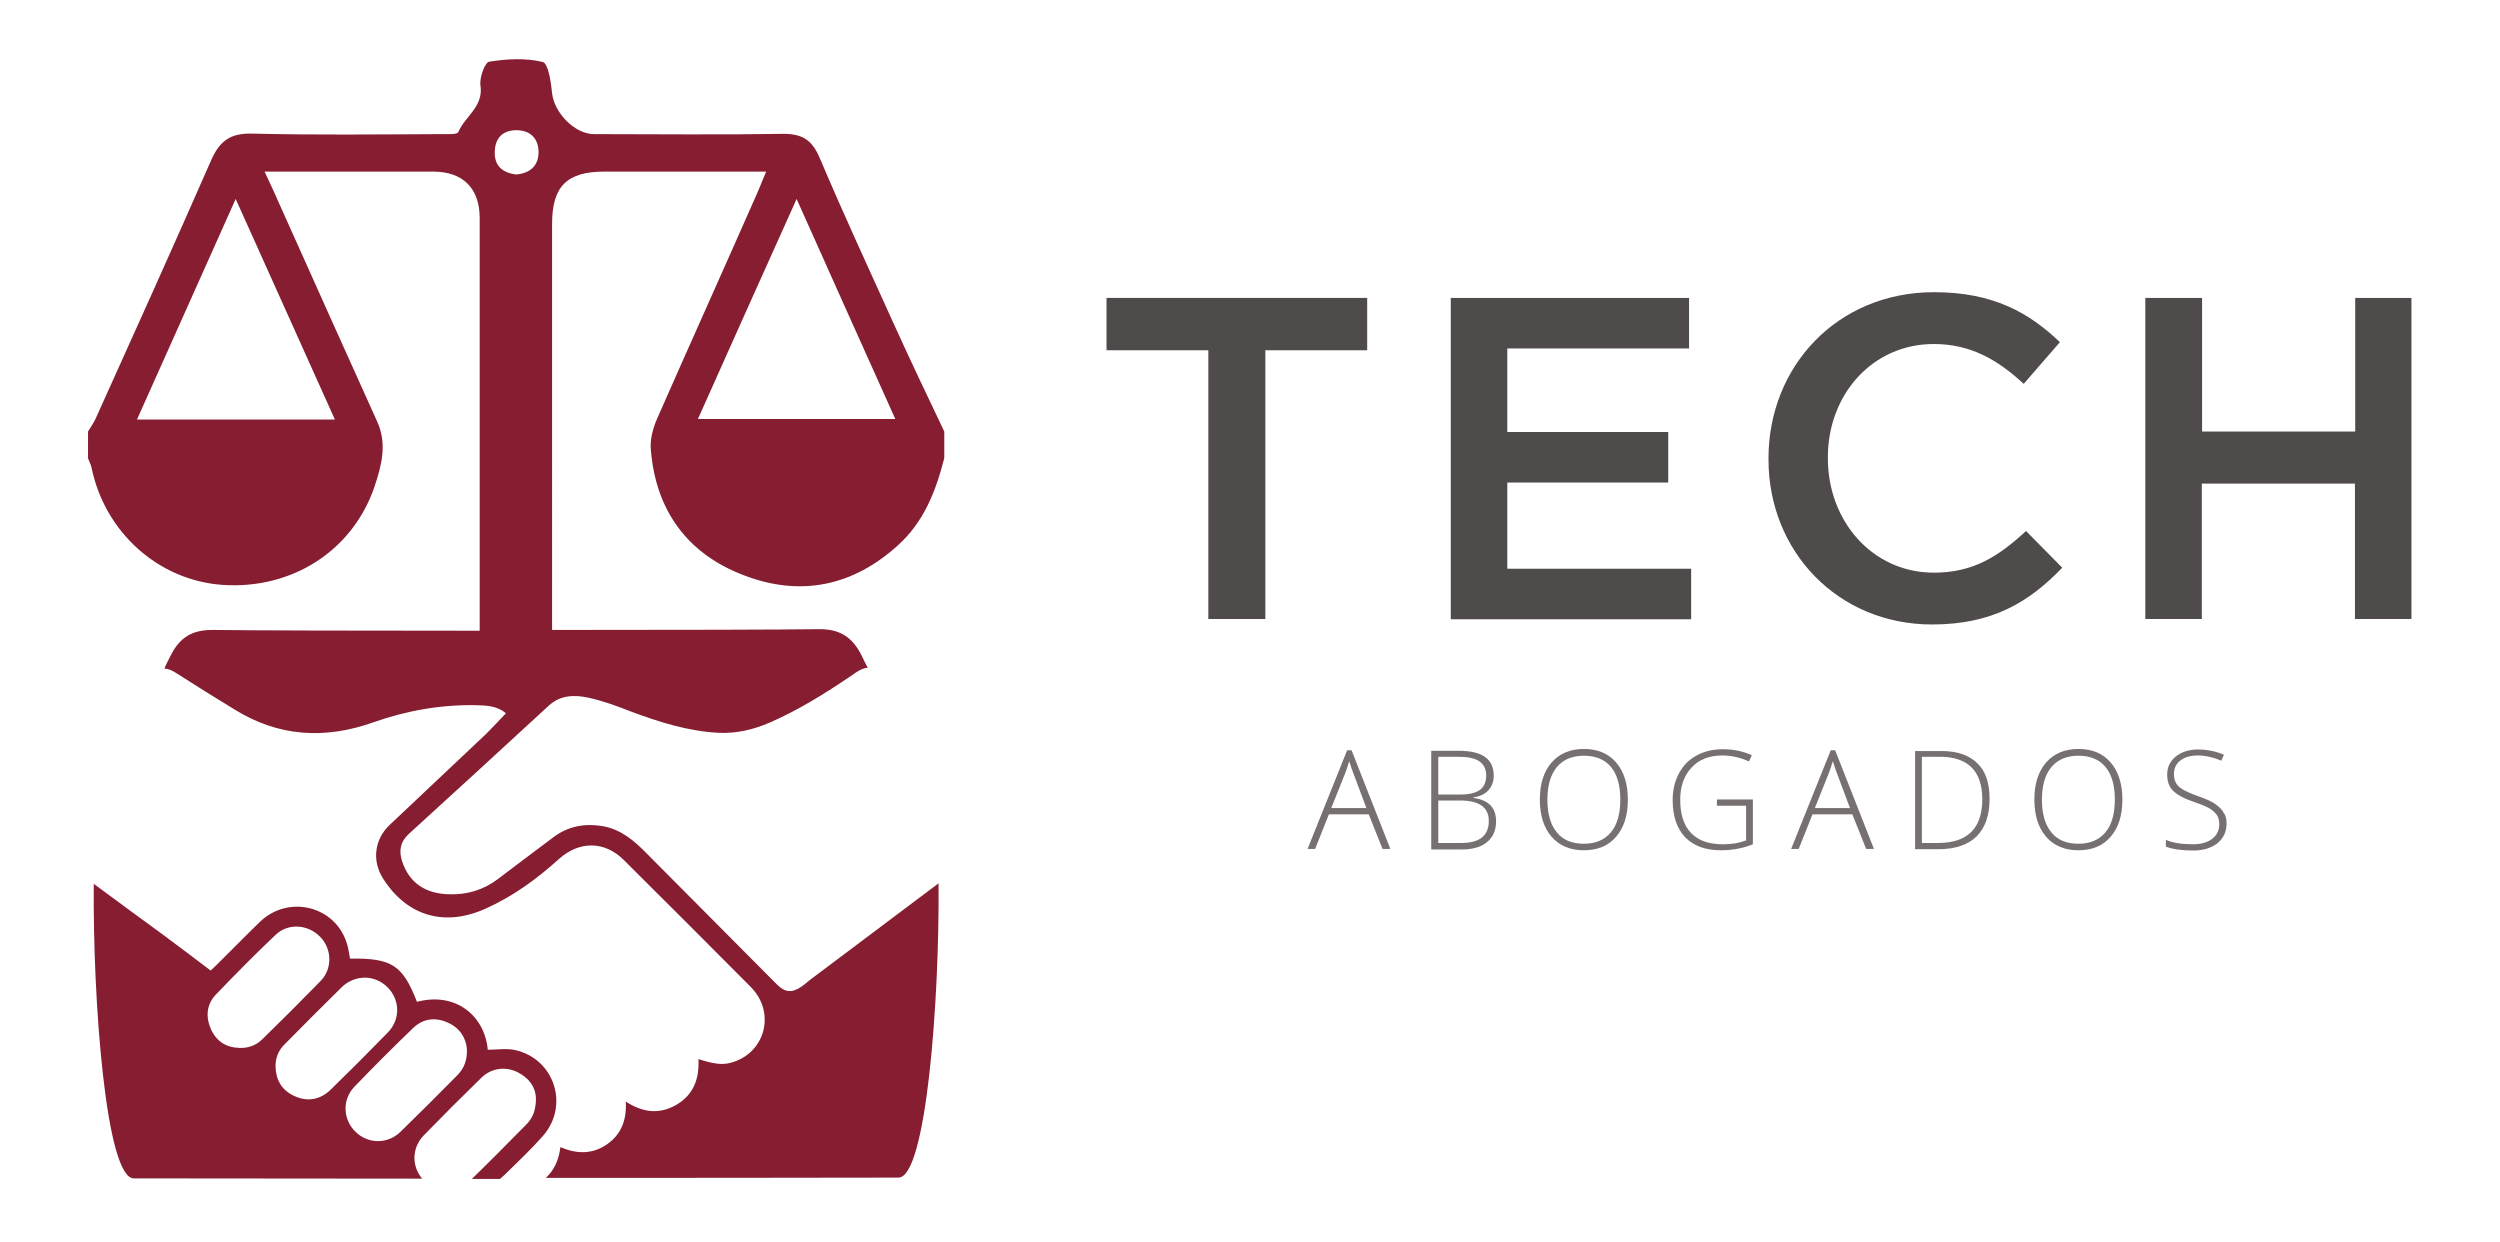 <svg xml:space="preserve" style="enable-background:new 0 0 960 477;" viewBox="0 0 960 477" height="477px" width="960px" y="0px" x="0px" id="Capa_1" xmlns:xlink="http://www.w3.org/1999/xlink" xmlns="http://www.w3.org/2000/svg">
<style type="text/css">
	.st0{fill:#767170;}
	.st1{fill:#861D31;}
	.st2{fill:#4F4B4A;}
</style>
<g>
	<g>
		<path d="M525.6,312.7h-15.3L505,326h-2.9l15.2-37.9h1.7l14.9,37.9h-3L525.6,312.7z M511.2,310.3h13.5l-5.1-13.6    c-0.4-1.1-0.9-2.5-1.5-4.4c-0.5,1.7-1,3.1-1.5,4.5L511.2,310.3z" class="st0"></path>
		<path d="M549.7,288.3H560c4.7,0,8.1,0.8,10.3,2.4s3.3,4,3.3,7.2c0,2.2-0.7,4-2,5.5s-3.3,2.4-5.8,2.8v0.2    c3,0.4,5.2,1.4,6.6,2.9c1.4,1.5,2.1,3.5,2.1,6.1c0,3.5-1.2,6.1-3.5,8c-2.3,1.9-5.6,2.8-9.8,2.8h-11.6V288.3z M552.3,305.1h8.3    c3.5,0,6.1-0.6,7.7-1.8c1.6-1.2,2.4-3,2.4-5.5s-0.9-4.3-2.7-5.5s-4.5-1.7-8.1-1.7h-7.6V305.1z M552.3,307.4v16.3h8.9    c7,0,10.5-2.8,10.5-8.5c0-5.2-3.7-7.8-11-7.8H552.3z" class="st0"></path>
		<path d="M625.1,307.1c0,6-1.5,10.7-4.5,14.2s-7.1,5.2-12.4,5.2c-5.2,0-9.4-1.7-12.4-5.2s-4.5-8.2-4.5-14.3    c0-6,1.5-10.7,4.5-14.2c3-3.4,7.1-5.2,12.4-5.2c5.3,0,9.4,1.7,12.4,5.2C623.6,296.3,625.1,301.1,625.1,307.1z M594.2,307.1    c0,5.4,1.2,9.6,3.6,12.5c2.4,3,5.9,4.4,10.4,4.4c4.5,0,8-1.5,10.4-4.4s3.6-7.1,3.6-12.6c0-5.4-1.2-9.6-3.6-12.5    c-2.4-2.9-5.9-4.3-10.4-4.3c-4.5,0-8,1.5-10.4,4.4C595.4,297.5,594.2,301.7,594.2,307.1z" class="st0"></path>
		<path d="M659.2,307h13.9v17.2c-3.6,1.5-7.8,2.3-12.3,2.3c-6,0-10.5-1.7-13.7-5c-3.2-3.4-4.8-8.1-4.8-14.3    c0-3.8,0.8-7.2,2.4-10.2s3.8-5.3,6.8-6.9c2.9-1.6,6.3-2.4,10.1-2.4c4.1,0,7.8,0.8,11.1,2.3l-1.1,2.4c-3.3-1.5-6.7-2.3-10.2-2.3    c-5,0-8.9,1.5-11.8,4.6c-2.9,3.1-4.4,7.2-4.4,12.4c0,5.7,1.4,9.9,4.2,12.8c2.8,2.9,6.8,4.3,12.2,4.3c3.5,0,6.4-0.5,8.9-1.5v-13.3    h-11.2V307z" class="st0"></path>
		<path d="M711.3,312.7h-15.3l-5.3,13.3h-2.9l15.2-37.9h1.7l14.9,37.9h-3L711.3,312.7z M696.9,310.3h13.5l-5.1-13.6    c-0.4-1.1-0.9-2.5-1.5-4.4c-0.5,1.7-1,3.1-1.5,4.5L696.9,310.3z" class="st0"></path>
		<path d="M764,306.8c0,6.3-1.7,11.1-5,14.4c-3.3,3.2-8.2,4.9-14.6,4.9h-9v-37.7h10.2c6,0,10.6,1.6,13.7,4.7    C762.5,296.1,764,300.7,764,306.8z M761.2,306.9c0-5.4-1.4-9.5-4.1-12.2c-2.7-2.7-6.8-4.1-12.1-4.1H738v33.1h6.2    C755.5,323.7,761.2,318.1,761.2,306.9z" class="st0"></path>
		<path d="M815,307.1c0,6-1.5,10.7-4.5,14.2s-7.1,5.2-12.4,5.2c-5.2,0-9.4-1.7-12.4-5.2s-4.5-8.2-4.5-14.3    c0-6,1.5-10.7,4.5-14.2c3-3.4,7.1-5.2,12.4-5.2c5.3,0,9.4,1.7,12.4,5.2C813.5,296.3,815,301.1,815,307.1z M784.1,307.1    c0,5.4,1.2,9.6,3.6,12.5c2.4,3,5.9,4.4,10.4,4.4c4.5,0,8-1.5,10.4-4.4s3.6-7.1,3.6-12.6c0-5.4-1.2-9.6-3.6-12.5    c-2.4-2.9-5.9-4.3-10.4-4.3c-4.5,0-8,1.5-10.4,4.4C785.3,297.5,784.1,301.7,784.1,307.1z" class="st0"></path>
		<path d="M855,316.3c0,3.1-1.2,5.6-3.5,7.5c-2.3,1.8-5.4,2.8-9.2,2.8c-4.6,0-8.1-0.5-10.6-1.5v-2.6    c2.7,1.2,6.2,1.7,10.4,1.7c3.1,0,5.6-0.7,7.4-2.1c1.8-1.4,2.7-3.3,2.7-5.6c0-1.4-0.3-2.6-0.9-3.5c-0.6-0.9-1.6-1.8-2.9-2.6    c-1.4-0.8-3.4-1.6-6-2.5c-3.9-1.3-6.5-2.8-8-4.3s-2.2-3.6-2.2-6.2c0-2.8,1.1-5.1,3.3-6.9c2.2-1.8,5.1-2.7,8.5-2.7    c3.5,0,6.9,0.7,10,2l-1,2.3c-3.1-1.3-6.1-2-9-2c-2.8,0-5,0.6-6.7,1.9s-2.5,3-2.5,5.3c0,1.4,0.3,2.5,0.8,3.4    c0.5,0.9,1.3,1.7,2.5,2.4c1.2,0.7,3.1,1.6,5.9,2.6c2.9,1,5.2,2,6.6,3s2.6,2,3.2,3.3C854.7,313.1,855,314.5,855,316.3z" class="st0"></path>
	</g>
	<g>
		<g>
			<g>
				<path d="M412.4,713.4" class="st1"></path>
				<line y2="716.3" x2="716.7" y1="713.4" x1="716.7" class="st1"></line>
			</g>
		</g>
	</g>
	<g>
		<path d="M464,134.5h-39.1v-20.1H525v20.1h-39.1v103.2H464V134.5z" class="st2"></path>
		<path d="M557.2,114.4h91.4v19.4h-69.8v32.1h61.8v19.4h-61.8v33.1h70.6v19.4h-92.3V114.4z" class="st2"></path>
		<path d="M679.1,176.4v-0.4c0-35.1,26.2-63.8,63.6-63.8c22.7,0,36.5,7.9,48.3,19.2l-13.9,16    c-9.9-9.2-20.4-15.3-34.5-15.3c-23.6,0-40.7,19.4-40.7,43.5v0.4c0,24.1,17.1,43.9,40.7,43.9c15.1,0,24.8-6.2,35.4-16l13.9,14.1    c-12.9,13.4-27,21.8-50,21.8C705.8,239.8,679.1,211.8,679.1,176.4z" class="st2"></path>
		<path d="M823.9,114.4h21.7v51.3h58.8v-51.3H926v123.3h-21.7v-52h-58.8v52h-21.7V114.4z" class="st2"></path>
	</g>
	<g>
		<path d="M252.4,160.6c-1.6,3.6-2.8,8-2.5,11.8c1.8,23.6,14.1,40.4,36,48.6c21.5,8.2,41.6,4.1,58.9-11.6    c10-9,14.6-20.9,17.8-33.5v-10.2c-6.4-13.5-12.9-27-19.1-40.7c-9.7-21.4-19.6-42.8-28.8-64.5c-3-7-6.9-9.2-14.3-9.1    c-24.1,0.4-48.2,0.1-72.3,0.1c-7.4,0-15.3-8.2-16.1-15.7c-0.4-4.3-1.5-11.5-3.6-12c-6.6-1.6-13.9-1.2-20.6-0.1    c-1.6,0.3-3.8,6.2-3.3,9.2c1.2,8.1-6,11.8-8.5,17.8c-0.4,1-4,0.8-6.2,0.8c-24.4,0.1-48.7,0.4-73-0.2c-8.5-0.2-12.5,2.9-15.8,10.4    c-14.5,33.1-29.4,66.1-44.3,99.1c-0.8,1.7-1.9,3.2-2.9,4.9V176c0.4,1.1,1,2.2,1.3,3.3c5,25,25.7,43.6,50.4,45.3    c26.7,1.8,50.1-13.2,58.4-38c2.7-8.1,4.8-16.3,0.9-24.8c-12.8-28.3-25.5-56.7-38.2-85c-1.4-3.3-3-6.5-5-10.9h64.7    c11.5,0,17.9,6.4,17.9,17.9v158.4c-46.3,0-89.9-0.1-102.2-0.3c-8.2-0.1-13,2.8-16.6,10.1c-0.8,1.6-1.6,3.1-2.3,4.7    c1.4,0.1,3,0.7,4.8,1.9c7.3,4.7,14.7,9.3,22.1,13.8c16.9,10.5,34.6,11.6,53.3,5c12.7-4.5,26.1-6.9,39.7-6.6c4,0.1,8,0.3,11.3,3.1    c-2.6,2.7-5,5.3-7.5,7.8c-12.4,11.7-24.8,23.4-37.2,35.1c-5.8,5.5-6.8,13.7-2.6,20.4c9.1,14.5,23.6,18.9,39.5,11.7    c10.5-4.7,19.7-11.4,28.2-19.1c7.7-6.9,17.4-6.9,24.7,0.3c16.4,16.3,32.7,32.6,48.9,48.9c9.8,9.9,5.5,25.6-7.7,29.1    c-3.3,0.9-6.4,0.5-12.4-1.4c0.4,7.4-1.8,13.6-8.4,17.5c-6.5,3.8-12.9,3.1-19.5-1.2c0.4,7-1.7,12.6-7.2,16.4    c-5.6,3.9-11.6,3.8-17.9,1.1c-0.6,4.9-2.4,8.9-5.6,11.8c45.2,0,90.3,0,135.4-0.1c10.7,0,15.8-68.3,15.4-113    c-16.2,12.2-32.4,24.3-48.6,36.5c-1.4,1-2.6,2.2-4.1,3.2c-3.6,2.5-6.3,2.2-9.4-0.9c-16.7-16.8-33.3-33.5-50-50.3    c-4.8-4.9-9.9-9.3-17.1-10.5c-6.8-1.1-13.1,0.1-18.7,4.3c-7.2,5.4-14.4,10.8-21.5,16.2c-5.4,4-11.5,5.9-18.3,5.7    c-9.3-0.1-15.6-4.4-18.3-12.7c-1.3-4-0.7-7.4,2.5-10.4c18-16.4,36-32.9,53.9-49.4c4.5-4.1,9.9-4.1,15.1-3c5.5,1.2,11,3.2,16.3,5.3    c11,4.1,22,7.6,33.8,8.2c6.9,0.3,13.2-1.2,19.5-3.9c11.3-4.9,21.6-11.4,31.8-18.3c0.4-0.3,0.8-0.6,1.1-0.8c1.8-1.2,3.4-1.9,4.8-2    c-0.8-1.5-1.6-3.1-2.3-4.6c-3.6-7.2-8.4-10.3-16.6-10.2c-12.5,0.2-56,0.3-102.3,0.3V86c0-14.5,5.7-20.1,20.1-20.1h62.1    c-1.3,3.1-2.2,5.3-3.1,7.5C278.3,102.5,265.2,131.5,252.4,160.6z M128.6,161.1H52.6c12.6-28.1,24.9-55.6,37.9-84.7    C103.4,105,115.7,132.5,128.6,161.1z M198.5,50c5.2,0.1,8.2,3.2,8.3,8.2c0.1,5.4-3.2,8.3-8.5,8.8c-5.5-0.6-8.6-3.5-8.3-9    C190.2,52.8,193.3,49.9,198.5,50z M305.9,76.4c13.1,29.2,25.3,56.6,37.9,84.5H268C280.5,132.9,292.8,105.5,305.9,76.4z" class="st1"></path>
		<path d="M197.7,403.2c-3.3-0.7-6.8-0.1-10.4-0.1c-1.1-12.7-12-22.4-27.2-18.4c-5.5-14.2-9.7-16.8-25.7-16.6    c-0.4-2-0.6-4-1.2-5.8c-4.4-14.4-22.4-18.9-33.4-8.3c-5.6,5.4-11.1,11.1-16.7,16.6c-0.6,0.6-1.4,1.3-2.2,2.1    c-6.1-4.6-12.1-9.2-18.2-13.7c-8.9-6.5-17.8-13-26.7-19.6c-0.4,44.8,4.7,113.1,15.4,113.1c36.9,0,73.8,0.1,110.7,0.1    c-4.1-4.9-4-11.9,0.7-16.7c7.2-7.4,14.5-14.7,21.9-21.9c3.8-3.8,9.1-4.6,13.8-2.4c4.8,2.3,7.2,6.1,7.3,10.1c0,4.6-1.2,7.5-3.5,9.9    c-7,7.1-14,14.2-21.1,21.1H192c0.6-0.5,1.1-1,1.7-1.5c5-4.9,10.1-9.7,14.7-14.9C218.8,424.6,212.9,406.5,197.7,403.2z M92.1,402.4    c-5.2-0.1-9-2.5-11.1-7.2c-2.1-4.8-1.7-9.5,1.9-13.3c7.5-7.8,15.1-15.5,22.9-22.9c4.8-4.6,12.4-4.1,17.1,0.7    c4.6,4.6,4.8,12.2,0.3,16.9c-7.4,7.6-14.9,15.1-22.5,22.5C98.4,401.4,95.4,402.5,92.1,402.4z M112.9,420.8    c-4.8-2.2-7-6.2-7.1-11.4c0-3.3,1.2-6.2,3.6-8.5c7.2-7.3,14.4-14.5,21.7-21.7c5.1-5,12.7-5,17.6-0.2c4.9,4.8,5.2,12.4,0.2,17.5    c-7.3,7.5-14.8,15-22.3,22.3C122.5,422.5,117.7,423.1,112.9,420.8z M175.9,412.6c-7.3,7.4-14.7,14.8-22.2,22.1    c-4.9,4.7-12.3,4.6-17.1,0c-4.9-4.7-5.3-12.3-0.6-17.3c7.4-7.7,15-15.3,22.7-22.7c3.8-3.6,8.5-4.2,13.3-2c4.7,2.1,7,6,7.3,10.3    C179.4,407.2,178.2,410.1,175.9,412.6z" class="st1"></path>
	</g>
</g>
<g>
</g>
<g>
</g>
<g>
</g>
<g>
</g>
<g>
</g>
<g>
</g>
</svg>